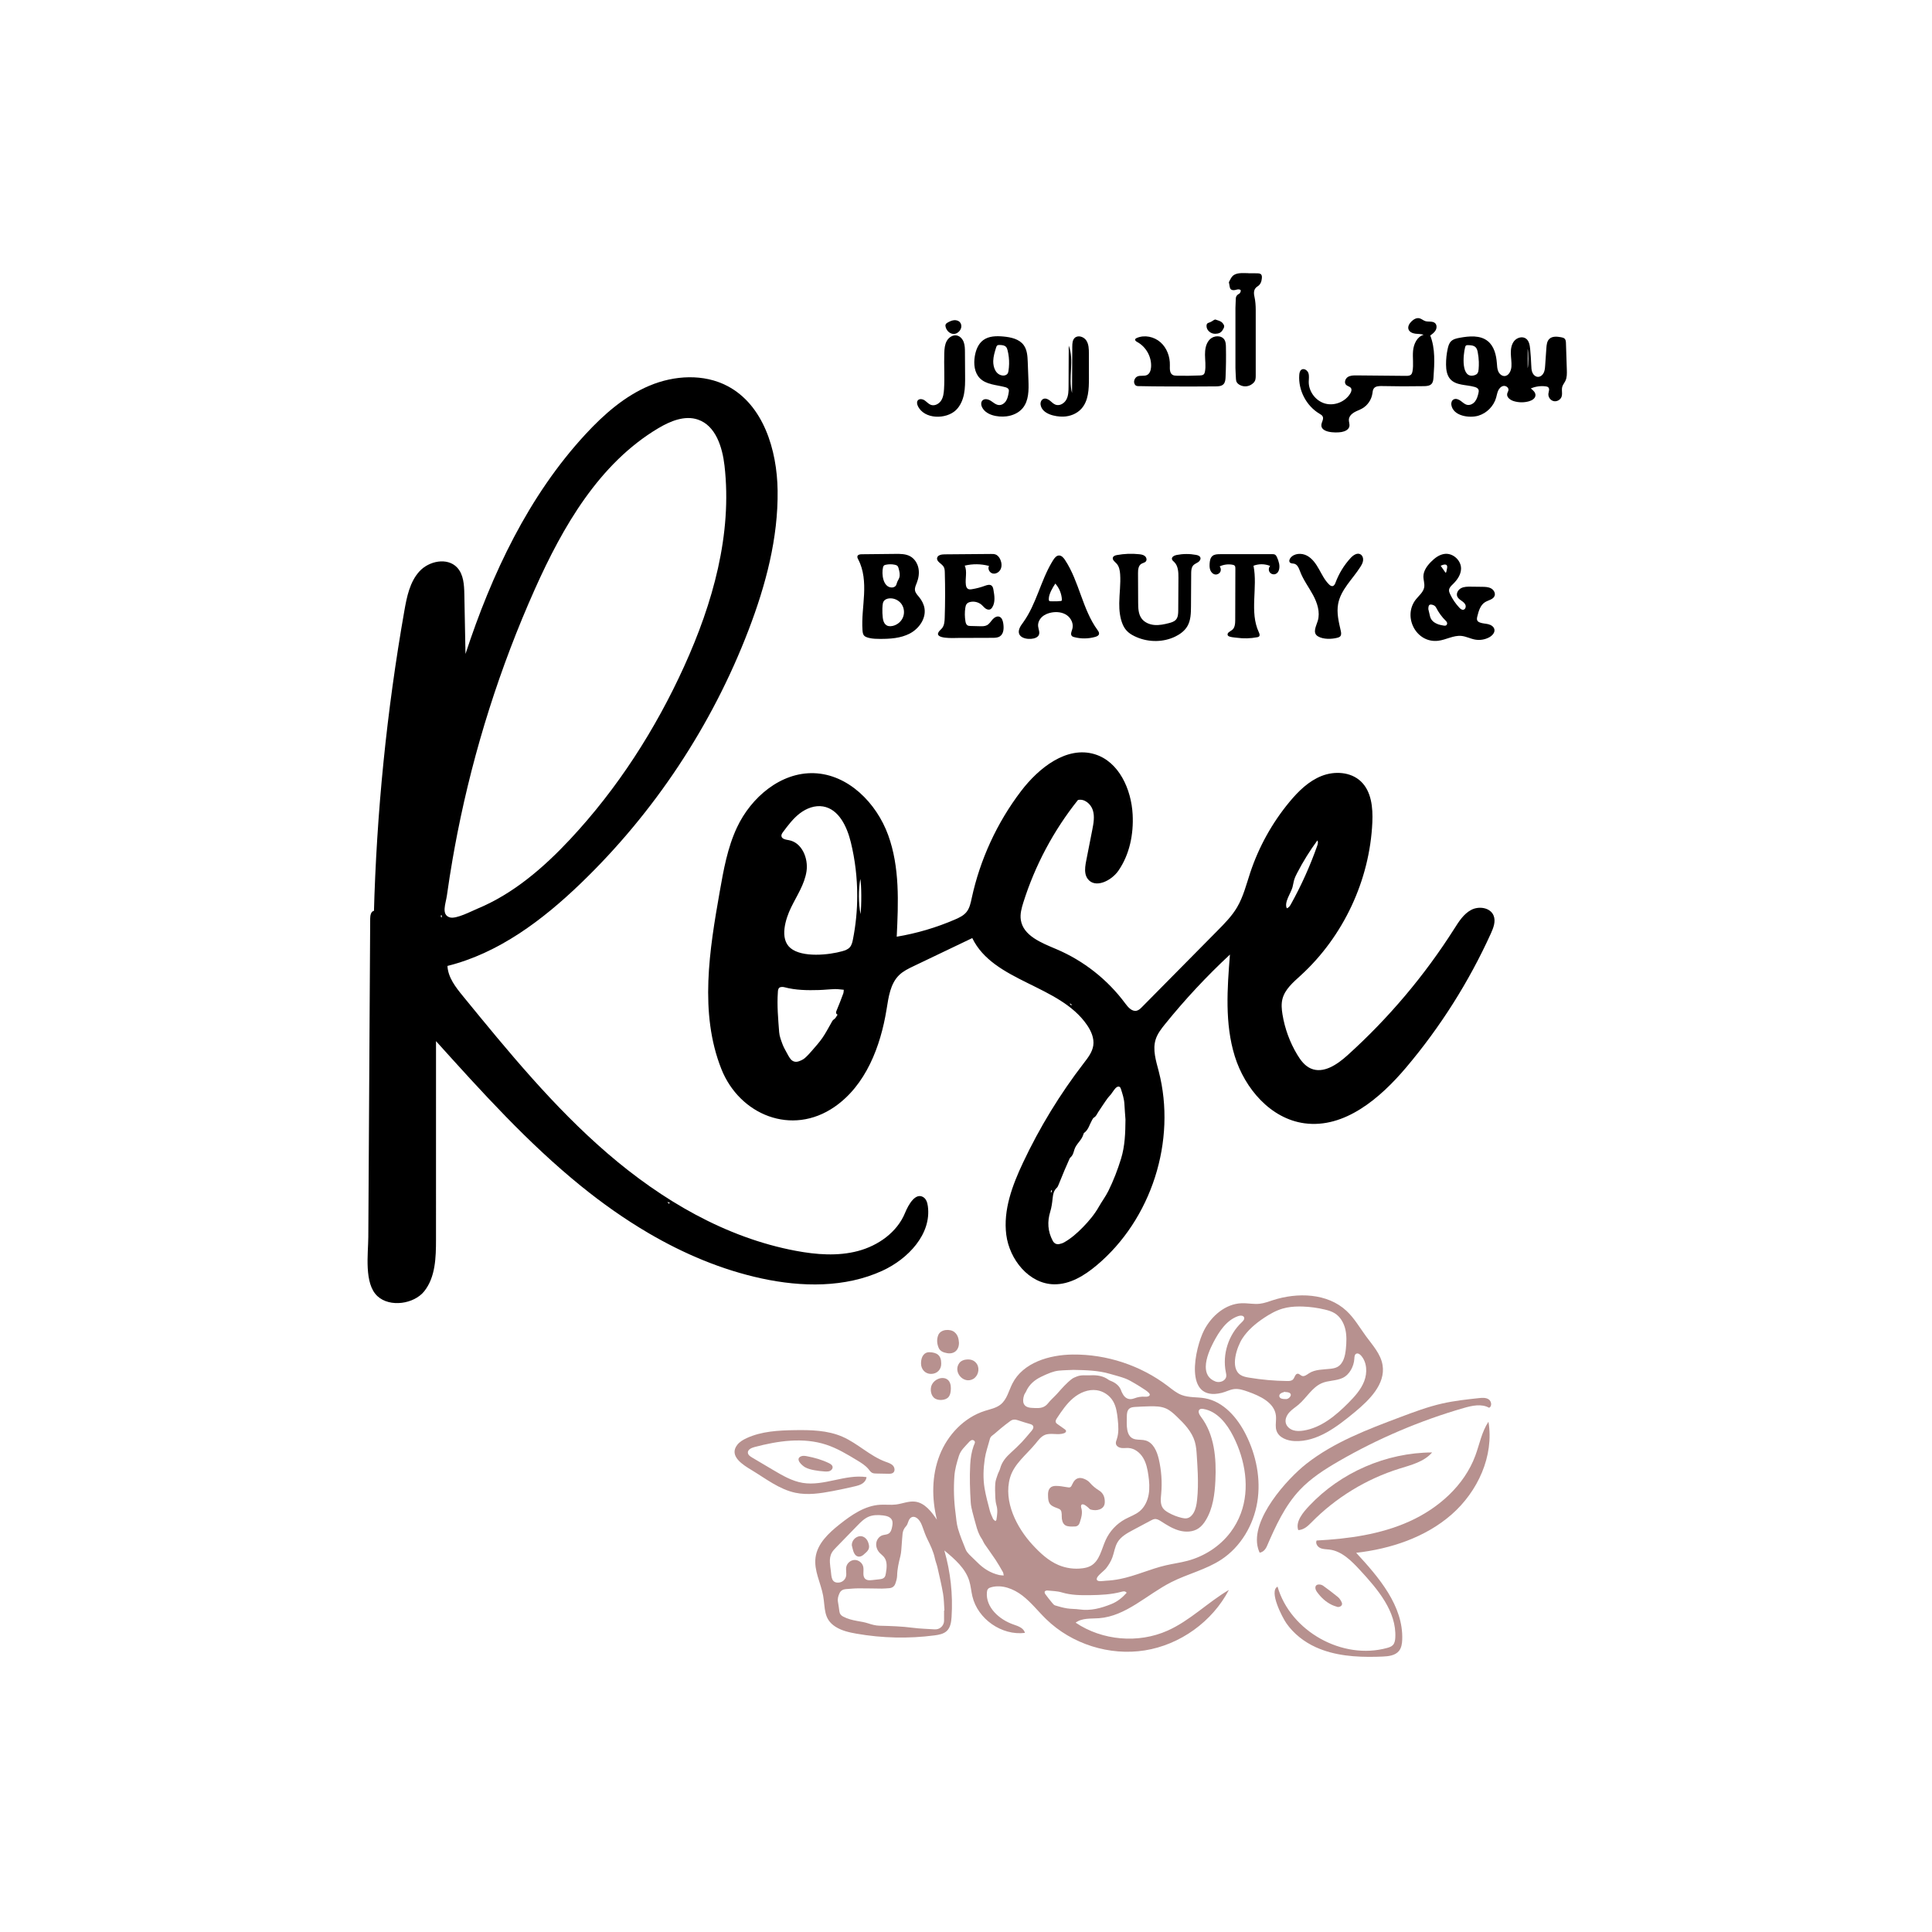 <svg xmlns="http://www.w3.org/2000/svg" xmlns:xlink="http://www.w3.org/1999/xlink" id="GeorgeSamuel.me" x="0px" y="0px" viewBox="0 0 512 512" style="enable-background:new 0 0 512 512;" xml:space="preserve"><g id="www.GeorgeSamuel.me_00000174591384269897046870000010699060163215157122_">	<rect style="fill:#FFFFFF;" width="512" height="512"></rect>	<circle style="fill:#FFFFFF;" cx="256" cy="256" r="256"></circle>	<g id="www.GeorgeSamuel.me">		<path d="M287.597,229.779c0.052-0.566,0.154-1.135,0.261-1.68c0.536-2.729,1.073-5.458,1.609-8.187   c0.338-1.722,0.673-3.531,0.144-5.204c-0.529-1.673-2.239-3.112-3.944-2.7c-6.435,8.057-11.367,17.311-14.468,27.146   c-0.474,1.503-0.91,3.079-0.671,4.637c0.647,4.221,5.501,6.083,9.433,7.75c7.219,3.06,13.593,8.087,18.251,14.394   c0.756,1.023,1.797,2.215,3.032,1.912c0.559-0.137,0.993-0.564,1.398-0.973c6.669-6.747,13.339-13.495,20.008-20.242   c1.891-1.914,3.803-3.852,5.174-6.167c1.676-2.829,2.464-6.078,3.5-9.199c2.268-6.831,5.821-13.233,10.418-18.771   c2.352-2.834,5.08-5.514,8.507-6.862c3.427-1.348,7.687-1.098,10.372,1.424c2.836,2.664,3.235,6.992,3.062,10.878   c-0.683,15.307-7.669,30.237-18.982,40.57c-1.988,1.816-4.218,3.677-4.853,6.293c-0.319,1.313-0.194,2.693,0.023,4.027   c0.612,3.762,1.947,7.406,3.91,10.673c0.896,1.491,1.999,2.969,3.593,3.666c3.339,1.46,6.999-1.044,9.705-3.485   c10.895-9.826,20.447-21.14,28.307-33.53c1.222-1.926,2.498-3.969,4.519-5.027c2.021-1.058,5.016-0.619,5.9,1.484   c0.644,1.531-0.024,3.269-0.71,4.781c-5.806,12.789-13.384,24.772-22.448,35.5c-6.911,8.18-16.334,16.227-26.946,14.798   c-8.956-1.206-15.81-9.174-18.482-17.807c-2.672-8.633-1.986-17.9-1.274-26.909c-6.162,5.73-11.915,11.9-17.202,18.446   c-0.993,1.229-1.988,2.507-2.471,4.012c-0.883,2.752,0.083,5.706,0.808,8.504c4.761,18.375-1.916,39.217-16.467,51.405   c-3.228,2.704-7.084,5.09-11.294,5.018c-6.626-0.114-11.802-6.557-12.646-13.13c-0.844-6.573,1.609-13.101,4.432-19.097   c4.401-9.347,9.818-18.216,16.123-26.4c1.091-1.416,2.249-2.902,2.504-4.672c0.275-1.912-0.567-3.817-1.655-5.412   c-7.291-10.681-24.769-11.406-30.415-23.041c-5.183,2.479-10.366,4.958-15.549,7.437c-1.353,0.647-2.732,1.312-3.812,2.354   c-2.365,2.282-2.823,5.833-3.347,9.078c-1.6,9.907-5.522,20.13-13.771,25.844c-11.356,7.868-25.19,2.11-30-9.981   c-5.923-14.887-3.144-31.713-0.456-46.988c1.025-5.824,2.074-11.726,4.587-17.079c3.742-7.971,11.587-14.651,20.388-14.365   c9.065,0.295,16.579,7.886,19.675,16.411c3.096,8.525,2.699,17.865,2.262,26.924c5.317-0.888,10.524-2.427,15.47-4.57   c1.114-0.483,2.256-1.027,3.02-1.971c0.836-1.031,1.106-2.394,1.387-3.692c2.215-10.242,6.703-19.985,13.048-28.324   c4.711-6.192,12.125-12.076,19.565-9.797c6.403,1.961,9.681,9.267,10.033,15.954c0.275,5.213-0.801,10.616-3.774,14.907   c-1.88,2.713-6.21,4.813-8.15,2.143C287.591,232.001,287.496,230.895,287.597,229.779z M227.174,237.369   c0.001-4.764-0.565-9.528-1.695-14.156c-1.007-4.124-3.162-8.775-7.346-9.492c-2.181-0.374-4.428,0.49-6.183,1.838   c-1.755,1.348-3.101,3.145-4.424,4.919c-0.237,0.318-0.487,0.678-0.443,1.073c0.089,0.808,1.166,0.961,1.966,1.101   c3.451,0.607,5.202,4.785,4.685,8.25c-0.517,3.465-2.577,6.467-4.106,9.62c-1.449,2.988-3.121,8.263-0.128,10.739   c3.113,2.575,10.241,1.816,13.752,0.81c0.712-0.204,1.446-0.467,1.942-1.017c0.511-0.566,0.692-1.348,0.841-2.095   C226.794,245.146,227.173,241.258,227.174,237.369z M298.262,296.693c-0.096-1.368-0.211-2.73-0.282-4.094   c-0.073-1.417-0.516-2.743-0.946-4.073c-0.182-0.561-0.579-0.725-1.073-0.421c-0.272,0.167-0.488,0.442-0.69,0.699   c-0.307,0.392-0.566,0.822-0.871,1.215c-0.263,0.338-0.587,0.63-0.841,0.974c-0.434,0.587-0.839,1.195-1.249,1.799   c-0.427,0.63-0.846,1.266-1.265,1.901c-0.342,0.519-0.536,1.134-1.142,1.473c-0.235,0.132-0.378,0.454-0.525,0.711   c-0.652,1.141-0.924,2.514-2.076,3.352c-0.117,0.085-0.164,0.287-0.213,0.444c-0.231,0.747-0.671,1.355-1.151,1.964   c-0.485,0.615-0.996,1.284-1.215,2.013c-0.233,0.778-0.394,1.518-1.042,2.08c-0.21,0.182-0.31,0.503-0.431,0.774   c-0.393,0.877-0.784,1.755-1.155,2.641c-0.536,1.283-1.047,2.577-1.583,3.861c-0.114,0.273-0.238,0.577-0.448,0.769   c-0.83,0.761-0.996,1.738-1.108,2.794c-0.125,1.186-0.281,2.392-0.63,3.526c-0.827,2.689-0.665,5.249,0.661,7.731   c0.362,0.678,0.977,1.013,1.724,0.867c0.45-0.088,0.911-0.237,1.308-0.462c1.867-1.06,3.465-2.475,4.953-3.999   c1.617-1.658,3.107-3.433,4.254-5.464c0.795-1.408,1.774-2.691,2.503-4.159c1.368-2.758,2.457-5.618,3.358-8.535   C298.127,303.71,298.233,300.194,298.262,296.693z M223.61,262.297c-0.857-0.07-1.609-0.198-2.356-0.177   c-1.396,0.039-2.788,0.206-4.183,0.247c-3.098,0.091-6.19,0.064-9.217-0.749c-0.221-0.059-0.463-0.077-0.692-0.064   c-0.564,0.032-0.844,0.278-0.966,0.832c-0.043,0.193-0.042,0.396-0.056,0.596c-0.248,3.535,0.085,7.055,0.348,10.571   c0.08,1.069,0.503,2.129,0.878,3.154c0.294,0.804,0.738,1.556,1.146,2.315c0.297,0.553,0.596,1.116,0.98,1.608   c0.573,0.734,1.382,0.924,2.239,0.614c0.555-0.201,1.126-0.467,1.566-0.848c0.698-0.604,1.319-1.304,1.923-2.005   c0.932-1.082,1.898-2.146,2.71-3.315c0.847-1.221,1.536-2.554,2.278-3.846c0.241-0.42,0.386-0.856,0.867-1.149   c0.371-0.226,0.568-0.737,0.886-1.183c-0.551-0.312-0.447-0.661-0.23-1.16c0.646-1.487,1.199-3.015,1.771-4.533   C223.578,262.996,223.558,262.752,223.61,262.297z M349.11,222.729c-2.004,2.728-3.795,5.613-5.35,8.62   c-0.303,0.587-0.599,1.182-0.788,1.815c-0.193,0.645-0.271,1.32-0.449,1.969c-0.422,1.546-2.286,4.015-1.499,5.583   c0.533-0.199,0.8-0.587,1.079-1.088c2.755-4.954,5.09-10.142,6.972-15.489C349.237,223.678,349.387,223.132,349.11,222.729z    M228.036,242.256c0.314-2.11,0.276-8.086-0.056-9.334C227.486,236.034,227.496,239.089,228.036,242.256z M283.552,265.891   c0.07,0.463,0.07,0.463,0.591,0.439C283.922,266.165,283.764,266.048,283.552,265.891z M278.775,315.448   c-0.06-0.014-0.12-0.027-0.18-0.041c-0.048,0.181-0.096,0.362-0.144,0.543c0.07,0.016,0.141,0.031,0.211,0.047   C278.7,315.813,278.737,315.63,278.775,315.448z"></path>		<path d="M171.854,326.782c-6.289-3.684-12.277-7.925-17.929-12.507c-14.067-11.402-26.254-24.914-38.378-38.364   c-0.001,17.519-0.002,35.039-0.003,52.558c0,4.789-0.135,9.984-3.119,13.731c-2.673,3.357-9.078,4.368-12.404,1.289   c-3.601-3.334-2.442-11.302-2.417-15.641c0.167-28.15,0.333-56.299,0.5-84.449c0.005-0.835,0.216-1.92,1.043-2.031   c0.827-0.111,0.368,1.693-0.07,0.982c0.704-26.989,3.409-53.925,8.086-80.515c0.653-3.711,1.444-7.624,3.98-10.411   c2.536-2.786,7.43-3.772,10.003-1.019c1.716,1.837,1.86,4.598,1.908,7.11c0.101,5.263,0.202,10.525,0.304,15.788   c6.959-21.205,16.7-41.917,31.866-58.29c4.841-5.226,10.33-10.053,16.898-12.81c6.568-2.757,14.377-3.213,20.679,0.107   c9.502,5.006,13.124,16.909,13.273,27.648c0.176,12.645-3.149,25.108-7.665,36.92c-9.671,25.295-24.978,48.418-44.486,67.202   c-10.101,9.726-21.739,18.511-35.346,21.9c0.154,3.05,2.177,5.64,4.109,8.005c11.971,14.648,24.023,29.38,38.363,41.72   c14.34,12.34,31.236,22.284,49.83,25.771c5.45,1.022,11.136,1.473,16.496,0.051c5.36-1.422,10.375-4.966,12.471-10.1   c0.934-2.286,2.814-5.494,4.88-4.142c0.756,0.494,1.039,1.459,1.162,2.353c1.015,7.414-5.247,13.994-12.047,17.118   c-9.886,4.542-21.372,4.345-32.006,2.046C191.249,336.514,181.217,332.267,171.854,326.782z M119.948,227.657   c-0.557,3.22-1.063,6.449-1.518,9.686c-0.301,2.144-1.578,5.097,0.805,5.783c1.662,0.478,5.706-1.66,7.259-2.303   c9.56-3.958,17.602-10.921,24.597-18.404c12.549-13.424,22.614-29.09,30.214-45.82c7.571-16.666,12.781-34.989,10.7-53.175   c-0.565-4.935-2.327-10.607-7.025-12.221c-3.515-1.208-7.352,0.387-10.545,2.291c-15.62,9.313-25.25,25.989-32.672,42.59   c-9.251,20.695-16.149,42.439-20.539,64.678C120.773,223.055,120.347,225.354,119.948,227.657z M176.873,318.536   c0.342,0.518,0.342,0.518,0.668,0.22C177.314,318.681,177.104,318.612,176.873,318.536z M117.026,242.497   c-0.043,0.003-0.086,0.006-0.13,0.008c-0.024,0.089-0.07,0.179-0.067,0.268c0.004,0.109,0.048,0.217,0.075,0.325   c0.067-0.012,0.133-0.023,0.2-0.035C117.078,242.875,117.052,242.686,117.026,242.497z"></path>		<path style="fill:#B7918F;" d="M250.325,410.941c-0.022-0.018-0.043-0.036-0.065-0.054c1.642,5.695,2.294,11.675,1.918,17.59   c-0.084,1.321-0.27,2.753-1.209,3.686c-0.856,0.851-2.135,1.08-3.332,1.235c-6.858,0.893-13.852,0.738-20.664-0.457   c-1.926-0.338-3.884-0.776-5.536-1.823c-3.295-2.087-2.699-4.987-3.304-8.277c-0.618-3.359-2.471-6.598-2.007-10.1   c0.488-3.682,3.48-6.47,6.388-8.78c3.164-2.513,6.702-4.954,10.735-5.188c1.401-0.082,2.815,0.11,4.208-0.064   c1.694-0.212,3.346-0.963,5.041-0.759c2.569,0.309,4.337,2.647,5.793,4.785c-1.391-5.617-1.393-11.682,0.714-17.072   s6.468-10.011,11.984-11.762c1.46-0.463,3.038-0.755,4.225-1.724c1.648-1.345,2.118-3.619,3.079-5.517   c2.811-5.552,9.759-7.626,15.982-7.695c9.023-0.099,18.053,2.896,25.227,8.37c1.149,0.876,2.276,1.828,3.625,2.346   c1.95,0.749,4.128,0.508,6.184,0.873c4.929,0.876,8.589,5.121,10.839,9.592c2.767,5.499,4.04,11.833,3.047,17.908   s-4.365,11.833-9.5,15.229c-4.074,2.694-8.978,3.808-13.331,6.022c-6.417,3.263-11.952,9.012-19.132,9.54   c-2.126,0.156-4.48-0.11-6.177,1.18c7.061,4.75,16.591,5.576,24.364,2.11c5.947-2.652,10.635-7.482,16.246-10.786   c-4.397,8.402-12.906,14.523-22.27,16.021c-9.364,1.497-19.358-1.665-26.156-8.276c-2.126-2.067-3.959-4.451-6.31-6.257   c-2.352-1.806-5.437-2.998-8.289-2.19c-0.302,0.086-0.613,0.203-0.814,0.444c-0.202,0.242-0.263,0.57-0.291,0.884   c-0.353,3.963,3.278,7.244,7.042,8.534c1.244,0.426,2.756,0.939,3.025,2.226c-6.143,0.752-12.493-3.672-13.915-9.696   c-0.318-1.349-0.416-2.748-0.821-4.073C255.845,415.619,253.026,413.181,250.325,410.941z M279.766,376.784   c0.008,0.058,0.024,0.116,0.049,0.173c0.091,0.208,0.285,0.349,0.47,0.48c0.613,0.433,1.226,0.867,1.84,1.3   c0.18,0.127,0.378,0.284,0.393,0.505c0.019,0.285-0.275,0.485-0.543,0.583c-1.616,0.591-3.514-0.212-5.099,0.458   c-1.02,0.431-1.701,1.384-2.401,2.241c-2.413,2.952-5.743,5.4-6.801,9.063c-1.826,6.326,1.809,13.313,5.958,17.804   c1.984,2.147,4.171,4.209,6.86,5.352c1.992,0.847,4.212,1.153,6.358,0.875c0.762-0.098,1.525-0.273,2.198-0.643   c2.361-1.298,2.849-4.389,3.962-6.842c1.06-2.337,2.9-4.313,5.157-5.535c1.292-0.7,2.729-1.171,3.859-2.111   c1.316-1.096,2.085-2.746,2.383-4.432c0.298-1.686,0.163-3.419-0.079-5.114c-0.228-1.6-0.564-3.224-1.399-4.608   c-0.835-1.384-2.255-2.504-3.869-2.599c-0.643-0.038-1.292,0.085-1.929-0.009s-1.303-0.494-1.408-1.129   c-0.066-0.402,0.103-0.799,0.234-1.184c0.577-1.699,0.438-3.549,0.249-5.333c-0.176-1.662-0.408-3.376-1.273-4.807   c-0.918-1.518-2.537-2.593-4.292-2.848c-2.244-0.327-4.521,0.65-6.254,2.113c-1.733,1.463-3.013,3.378-4.271,5.266   C279.923,376.096,279.72,376.45,279.766,376.784z M290.669,418.624c0.2,0.645,1.65,0.327,2.369,0.292   c1.268-0.062,2.531-0.217,3.776-0.466c4.141-0.827,8.02-2.662,12.133-3.62c1.91-0.445,3.864-0.698,5.759-1.203   c4.479-1.193,8.586-3.843,11.379-7.541c1.154-1.527,2.084-3.224,2.751-5.018c2.454-6.602,1.176-14.15-2.004-20.435   c-1.681-3.323-4.267-6.646-7.942-7.253c-0.323-0.053-0.685-0.076-0.949,0.12c-0.596,0.442-0.131,1.37,0.32,1.96   c3.585,4.693,4.118,11.02,3.83,16.919c-0.177,3.632-0.655,7.382-2.546,10.488c-0.504,0.828-1.117,1.612-1.919,2.155   c-1.48,1.002-3.441,1.062-5.161,0.575s-3.255-1.46-4.76-2.424c-0.508-0.325-1.064-0.664-1.665-0.614   c-0.376,0.031-0.72,0.212-1.052,0.389c-1.585,0.845-3.171,1.691-4.756,2.536c-1.554,0.828-3.184,1.728-4.082,3.243   c-0.721,1.216-0.876,2.678-1.362,4.006c-0.384,1.05-0.976,2.002-1.658,2.883c-0.505,0.651-2.289,1.916-2.457,2.65   C290.637,418.409,290.639,418.528,290.669,418.624z M250.185,426.814c0.031-0.002,0.061-0.005,0.092-0.007   c-0.11-1.491-0.103-3.001-0.356-4.467c-0.406-2.356-0.97-4.686-1.498-7.02c-0.176-0.778-0.5-1.523-0.662-2.302   c-0.385-1.849-1.201-3.515-2.026-5.19c-0.483-0.979-0.841-2.022-1.212-3.052c-0.284-0.789-0.58-1.557-1.184-2.169   c-1.044-1.058-2.186-0.766-2.634,0.65c-0.136,0.432-0.307,0.905-0.606,1.223c-0.533,0.568-0.818,1.22-0.906,1.955   c-0.114,0.956-0.141,1.923-0.23,2.882c-0.094,1.023-0.103,2.072-0.351,3.059c-0.432,1.714-0.832,3.414-0.866,5.198   c-0.013,0.711-0.239,1.439-0.479,2.121c-0.264,0.751-0.863,1.157-1.683,1.197c-0.631,0.031-1.262,0.11-1.893,0.106   c-2.062-0.011-4.124-0.079-6.186-0.067c-1.129,0.007-2.258,0.119-3.385,0.204c-0.714,0.054-1.313,0.399-1.614,1.031   c-0.34,0.714-0.587,1.482-0.444,2.314c0.147,0.851,0.277,1.706,0.384,2.564c0.082,0.658,0.421,1.063,1.006,1.371   c1.168,0.613,2.414,0.928,3.698,1.156c0.981,0.174,1.977,0.328,2.919,0.638c0.99,0.326,1.968,0.596,3.013,0.623   c2.961,0.076,5.918,0.163,8.865,0.551c1.874,0.247,3.775,0.285,5.664,0.413c0.165,0.011,0.334,0.005,0.499-0.009   c1.152-0.095,2.082-1.119,2.077-2.276C250.181,428.61,250.185,427.712,250.185,426.814z M317.424,390.589   c-0.056-1.588-0.157-3.176-0.259-4.76c-0.082-1.272-0.165-2.557-0.527-3.78c-0.788-2.665-2.802-4.769-4.816-6.683   c-0.855-0.813-1.745-1.627-2.826-2.102c-1.348-0.593-2.871-0.607-4.344-0.575c-1.264,0.028-2.527,0.082-3.788,0.163   c-0.555,0.036-1.149,0.092-1.578,0.446c-0.586,0.483-0.662,1.338-0.666,2.097c-0.01,2.068-0.394,5.563,2.294,6.048   c0.895,0.161,1.832,0.051,2.705,0.307c2.017,0.592,2.987,2.858,3.465,4.905c0.708,3.027,0.925,6.169,0.64,9.264   c-0.117,1.269-0.288,2.664,0.433,3.715c0.359,0.525,0.902,0.894,1.454,1.21c1.116,0.639,2.325,1.116,3.577,1.41   c0.456,0.107,0.931,0.19,1.39,0.098c0.741-0.149,1.326-0.734,1.711-1.385c0.607-1.029,0.814-2.242,0.945-3.43   C317.489,395.229,317.505,392.909,317.424,390.589z M219.93,414.042c0.032,0.781,0.168,1.572,0.257,2.328   c0.17,1.444,0.111,3.247,2.188,3.02c0.846-0.093,1.603-0.747,1.817-1.571c0.218-0.839-0.091-1.74,0.086-2.588   c0.215-1.03,1.217-1.837,2.269-1.827c1.052,0.01,2.039,0.836,2.235,1.869c0.205,1.085-0.299,2.447,0.54,3.163   c0.49,0.419,1.212,0.371,1.853,0.3c0.609-0.067,1.217-0.135,1.826-0.202c0.491-0.054,1.028-0.131,1.361-0.496   c0.263-0.289,0.339-0.698,0.404-1.083c0.247-1.46,0.448-3.116-0.465-4.282c-0.341-0.435-0.807-0.754-1.186-1.157   c-0.641-0.683-1.013-1.638-0.897-2.567c0.116-0.929,0.761-1.798,1.652-2.085c0.538-0.173,1.148-0.144,1.627-0.444   c0.603-0.378,0.806-1.149,0.936-1.849c0.109-0.589,0.195-1.226-0.066-1.765c-0.4-0.825-1.43-1.093-2.34-1.202   c-1.282-0.153-2.623-0.163-3.815,0.335c-1.177,0.491-2.1,1.429-2.989,2.343c-1.885,1.938-3.771,3.877-5.656,5.815   c-0.413,0.425-0.831,0.856-1.123,1.372C219.991,412.272,219.893,413.151,219.93,414.042z M265.996,417.519   c-0.089-0.401-0.087-0.68-0.208-0.889c-0.628-1.096-1.249-2.2-1.946-3.253c-0.933-1.411-1.947-2.77-2.897-4.17   c-0.316-0.466-0.501-1.021-0.817-1.486c-0.764-1.124-1.168-2.384-1.512-3.676c-0.3-1.126-0.64-2.242-0.914-3.375   c-0.195-0.804-0.393-1.621-0.445-2.442c-0.213-3.358-0.325-6.715-0.144-10.085c0.092-1.719,0.339-3.368,0.916-4.982   c0.166-0.466,0.633-1.065,0.025-1.439c-0.533-0.328-1.028,0.172-1.366,0.556c-0.969,1.103-2.091,2.024-2.577,3.578   c-0.551,1.76-1.058,3.503-1.189,5.334c-0.233,3.265-0.129,6.526,0.301,9.773c0.183,1.385,0.263,2.806,0.65,4.135   c0.548,1.88,1.313,3.699,2.041,5.521c0.191,0.479,0.543,0.919,0.903,1.3c0.658,0.698,1.398,1.32,2.067,2.009   c1.662,1.711,3.596,2.947,5.942,3.48C265.161,417.482,265.515,417.475,265.996,417.519z M263.789,403.108   c0.182-0.208,0.255-0.253,0.263-0.308c0.198-1.281,0.411-2.553,0.03-3.852c-0.194-0.662-0.282-1.371-0.311-2.063   c-0.054-1.263-0.106-2.535-0.009-3.792c0.059-0.773,0.368-1.533,0.615-2.282c0.187-0.565,0.523-1.084,0.674-1.655   c0.463-1.748,1.563-3.031,2.867-4.203c0.985-0.886,1.944-1.806,2.861-2.762c0.78-0.814,1.485-1.7,2.22-2.556   c0.216-0.252,0.45-0.496,0.626-0.774c0.438-0.694,0.228-1.22-0.537-1.45c-1.113-0.335-2.235-0.642-3.329-1.033   c-0.722-0.258-1.389-0.246-1.995,0.189c-0.862,0.619-1.693,1.283-2.517,1.952c-0.773,0.628-1.491,1.329-2.292,1.917   c-0.359,0.263-0.538,0.548-0.642,0.947c-0.452,1.736-1.079,3.446-1.337,5.209c-0.381,2.598-0.488,5.247-0.05,7.852   c0.33,1.964,0.863,3.896,1.366,5.827c0.199,0.764,0.537,1.497,0.867,2.22C263.268,402.727,263.55,402.882,263.789,403.108z    M284.456,363.032c-1.221,0.059-2.556,0.077-3.879,0.205c-0.715,0.069-1.432,0.269-2.111,0.514   c-0.873,0.315-1.721,0.71-2.558,1.116c-1.783,0.863-3.216,2.093-4.019,3.961c-0.13,0.304-0.378,0.562-0.48,0.872   c-0.592,1.801-0.268,3.217,1.835,3.387c0.596,0.048,1.197,0.074,1.795,0.063c1.072-0.02,1.968-0.339,2.687-1.248   c0.757-0.957,1.716-1.751,2.529-2.668c1.193-1.344,2.37-2.703,3.803-3.799c0.383-0.293,0.867-0.466,1.322-0.652   c1.182-0.482,2.43-0.251,3.652-0.314c1.741-0.09,3.386,0.165,4.827,1.24c0.131,0.097,0.295,0.153,0.45,0.214   c1.353,0.541,2.439,1.351,2.895,2.817c0.058,0.188,0.178,0.357,0.265,0.536c0.645,1.326,1.767,1.827,3.126,1.305   c0.924-0.355,1.853-0.51,2.833-0.438c0.23,0.017,0.471,0.016,0.693-0.038c0.629-0.151,0.763-0.533,0.322-0.992   c-0.296-0.308-0.652-0.569-1.012-0.804c-0.862-0.565-1.727-1.13-2.62-1.645c-0.859-0.495-1.719-1.021-2.642-1.364   c-1.306-0.485-2.669-0.815-4.008-1.209C291.026,363.168,287.797,363.101,284.456,363.032z M298.582,422.097   c-0.416-0.512-0.909-0.383-1.336-0.268c-2.729,0.736-5.515,0.87-8.321,0.906c-2.538,0.033-5.045,0.023-7.523-0.724   c-1.226-0.369-2.562-0.382-3.853-0.513c-0.226-0.023-0.577,0.105-0.68,0.277c-0.091,0.151,0.021,0.51,0.156,0.694   c0.568,0.776,1.165,1.532,1.779,2.272c0.229,0.276,0.495,0.614,0.809,0.711c1.043,0.322,2.105,0.618,3.182,0.789   c1.081,0.172,2.197,0.12,3.282,0.276c2.982,0.426,5.768-0.343,8.467-1.433C296.083,424.464,297.407,423.423,298.582,422.097z"></path>		<path style="fill:#B7918F;" d="M338.161,376.108c0.01-0.327,0.007-0.653-0.03-0.975c-0.394-3.406-4.16-5.18-7.394-6.321   c-1.179-0.416-2.408-0.838-3.651-0.697c-1.145,0.13-2.181,0.728-3.3,1.003c-10.308,2.53-7.093-11.973-4.677-16.62   c1.971-3.79,5.663-6.977,9.932-7.126c1.616-0.056,3.236,0.317,4.842,0.13c1.166-0.135,2.276-0.56,3.392-0.923   c6.568-2.136,14.488-1.901,19.547,2.8c2.095,1.947,3.526,4.485,5.222,6.788c1.751,2.378,3.88,4.69,4.352,7.605   c0.815,5.038-3.525,9.285-7.461,12.533c-4.626,3.818-9.849,7.848-15.841,7.598c-1.953-0.082-4.153-0.876-4.798-2.721   C337.956,378.206,338.128,377.151,338.161,376.108z M344.285,346.234c-1.479,0.004-2.959,0.148-4.376,0.561   c-1.761,0.513-3.38,1.427-4.907,2.445c-2.214,1.477-4.303,3.225-5.757,5.454c-1.411,2.165-3.38,7.787-0.517,9.664   c0.671,0.44,1.483,0.595,2.274,0.727c3.347,0.559,6.736,0.86,10.129,0.899c0.536,0.006,1.134-0.018,1.51-0.399   c0.491-0.496,0.576-1.533,1.274-1.537c0.417-0.002,0.704,0.421,1.093,0.572c0.648,0.251,1.297-0.293,1.877-0.675   c1.66-1.09,3.796-0.973,5.767-1.21c0.599-0.072,1.204-0.184,1.738-0.465c1.64-0.863,2.101-2.968,2.282-4.813   c0.17-1.729,0.251-3.494-0.145-5.186s-1.323-3.32-2.798-4.239c-0.798-0.497-1.714-0.766-2.628-0.986   c-1.912-0.46-3.869-0.727-5.834-0.798C344.942,346.239,344.614,346.233,344.285,346.234z M340.693,376.374   c-0.02,0.249-0.002,0.5,0.06,0.748c0.227,0.906,1.024,1.592,1.91,1.888c0.886,0.296,1.85,0.254,2.772,0.109   c4.688-0.741,8.567-3.977,11.909-7.346c1.685-1.699,3.34-3.525,4.192-5.762s0.745-4.986-0.846-6.773   c-0.33-0.371-0.851-0.712-1.291-0.482c-0.429,0.225-0.457,0.812-0.483,1.295c-0.107,2.006-1.243,4.239-3.113,5.117   c-1.745,0.819-3.794,0.624-5.551,1.402c-2.564,1.135-3.993,3.859-6.128,5.677c-0.799,0.68-1.705,1.239-2.415,2.012   C341.171,374.842,340.754,375.599,340.693,376.374z M319.544,362.167c-0.017,1.702,0.626,3.205,2.564,3.944   c1.131,0.431,2.693-0.145,2.859-1.344c0.053-0.385-0.039-0.774-0.116-1.155c-0.948-4.726,0.705-9.891,4.22-13.189   c0.375-0.352,0.809-0.825,0.626-1.306c-0.209-0.55-0.996-0.53-1.553-0.34c-3.09,1.056-5.05,4.048-6.563,6.941   C320.72,357.364,319.566,359.937,319.544,362.167z M340.598,368.911c-0.012-0.033-0.023-0.067-0.035-0.1   c-0.391,0.15-0.831,0.232-1.164,0.466c-0.588,0.414-0.453,1.172,0.233,1.367c0.405,0.115,0.851,0.15,1.273,0.122   c0.593-0.038,1.22-0.709,1.168-1.159c-0.047-0.405-0.437-0.637-1.178-0.695C340.797,368.905,340.697,368.911,340.598,368.911z"></path>		<path d="M413.956,104.295c-0.002,0.285-0.028,0.566-0.121,0.835c-0.287,0.833-1.251,1.367-2.109,1.17   c-0.858-0.198-1.491-1.101-1.384-1.975c0.07-0.574,0.384-1.248-0.019-1.662c-0.182-0.187-0.458-0.242-0.718-0.275   c-1.327-0.167-2.698,0.028-3.927,0.557c0.613,0.47,1.29,1.073,1.235,1.843c-0.058,0.82-0.918,1.33-1.708,1.555   c-1.32,0.376-2.75,0.361-4.062-0.043c-0.917-0.282-1.92-1.03-1.719-1.968c0.074-0.345,0.309-0.648,0.336-1   c0.05-0.65-0.693-1.158-1.336-1.047c-0.643,0.111-1.132,0.659-1.399,1.254c-0.267,0.595-0.362,1.251-0.543,1.877   c-0.642,2.219-2.457,4.062-4.666,4.738c-2.34,0.716-6.708,0.145-7.192-2.839c-0.088-0.543,0.093-1.167,0.567-1.446   c0.59-0.348,1.352-0.044,1.904,0.362c0.552,0.406,1.064,0.929,1.736,1.063c0.779,0.155,1.584-0.281,2.073-0.906   c0.489-0.626,0.719-1.412,0.897-2.186c0.073-0.317,0.138-0.66,0.01-0.959c-0.169-0.395-0.614-0.585-1.027-0.703   c-2.215-0.628-4.921-0.349-6.449-2.072c-0.902-1.017-1.103-2.472-1.115-3.832c-0.013-1.431,0.138-2.864,0.449-4.262   c0.154-0.692,0.365-1.408,0.863-1.913c0.594-0.603,1.478-0.794,2.31-0.946c2.532-0.462,5.414-0.734,7.424,0.874   c1.707,1.365,2.264,3.709,2.425,5.888c0.053,0.723,0.079,1.466,0.365,2.132c0.286,0.666,0.906,1.248,1.63,1.244   c1.156-0.005,1.793-1.376,1.863-2.53c0.07-1.161-0.137-2.32-0.161-3.483c-0.024-1.163,0.165-2.396,0.907-3.292   c0.742-0.896,2.166-1.296,3.108-0.613c0.814,0.589,1.002,1.704,1.102,2.704c0.144,1.442,0.243,2.888,0.294,4.336   c0.023,0.655,0.041,1.328,0.292,1.933c0.252,0.605,0.798,1.136,1.452,1.164c0.665,0.028,1.261-0.47,1.553-1.068   c0.293-0.597,0.343-1.28,0.389-1.944c0.107-1.539,0.213-3.078,0.32-4.617c0.06-0.869,0.158-1.823,0.785-2.427   c0.782-0.753,2.029-0.642,3.097-0.448c0.359,0.065,0.743,0.149,0.991,0.417c0.277,0.3,0.305,0.747,0.318,1.155   c0.077,2.347,0.153,4.694,0.23,7.041c0.033,1.001,0.056,2.046-0.376,2.949c-0.259,0.541-0.675,1.011-0.838,1.588   C413.855,103.09,413.959,103.702,413.956,104.295z M391.904,95.895c-0.027-0.853-0.123-1.703-0.285-2.54   c-0.09-0.466-0.213-0.95-0.537-1.296c-0.502-0.535-1.321-0.582-2.054-0.594c-0.179-0.003-0.374-0.001-0.517,0.106   c-0.143,0.106-0.2,0.29-0.245,0.462c-0.508,1.943-1.18,8.499,2.493,7.407c0.291-0.087,0.573-0.237,0.76-0.477   c0.235-0.302,0.292-0.702,0.326-1.083C391.906,97.221,391.925,96.558,391.904,95.895z M404.849,92.448c0,1.71,0,3.421,0,5.131   C405.082,96.908,405.092,93.266,404.849,92.448z"></path>		<path style="fill:#B7918F;" d="M364.774,439.061c-5.493,0.137-11.085-0.277-16.07-2.531c-3.083-1.394-5.903-3.596-7.834-6.391   c-0.998-1.444-4.68-8.433-2.305-9.66c3.409,11.826,17.198,19.531,29.057,16.237c0.54-0.15,1.099-0.334,1.488-0.736   c0.498-0.515,0.62-1.282,0.657-1.998c0.361-6.916-4.655-12.81-9.359-17.892c-2.256-2.437-4.796-5.026-8.092-5.436   c-0.819-0.102-1.678-0.067-2.429-0.409c-0.751-0.342-1.339-1.255-0.968-1.992c8.419-0.443,16.943-1.608,24.626-5.08   s14.501-9.503,17.432-17.408c1.121-3.023,1.687-6.311,3.482-8.99c1.514,9.092-2.847,18.529-9.786,24.596   c-6.939,6.067-16.113,9.092-25.27,10.14c6.057,6.544,12.506,14.083,12.202,22.995c-0.036,1.068-0.199,2.196-0.875,3.023   c-0.997,1.219-2.759,1.411-4.333,1.478C365.857,439.028,365.316,439.047,364.774,439.061z"></path>		<path d="M391.386,155.494c0.466,0.006,0.932,0.012,1.397,0.018c0.801,0.01,1.638,0.029,2.345,0.406   c0.707,0.377,1.229,1.232,0.955,1.986c-0.352,0.966-1.621,1.126-2.501,1.658c-1.268,0.767-1.724,2.354-2.077,3.793   c-0.091,0.371-0.177,0.785,0.01,1.118c0.134,0.239,0.387,0.388,0.641,0.489c0.704,0.279,1.485,0.274,2.221,0.451   c0.736,0.176,1.501,0.632,1.652,1.374c0.176,0.863-0.556,1.65-1.325,2.079c-1.138,0.635-2.497,0.862-3.78,0.632   c-1.245-0.223-2.4-0.857-3.66-0.976c-2.088-0.197-4.04,1.038-6.123,1.287c-5.864,0.703-9.498-6.427-5.92-10.954   c0.817-1.034,1.978-1.919,2.206-3.217c0.169-0.959-0.224-1.93-0.21-2.904c0.021-1.462,0.946-2.753,1.967-3.799   c1.026-1.053,2.279-2.01,3.742-2.157c2.19-0.22,4.335,1.781,4.267,3.981c-0.048,1.569-1.036,2.957-2.162,4.051   c-0.453,0.44-0.969,0.915-1.02,1.545c-0.032,0.389,0.124,0.767,0.292,1.12c0.621,1.306,1.445,2.514,2.435,3.568   c0.28,0.298,0.636,0.607,1.041,0.551c0.531-0.074,0.774-0.771,0.584-1.273c-0.19-0.502-0.653-0.839-1.093-1.146   s-0.904-0.642-1.097-1.143c-0.317-0.82,0.261-1.767,1.043-2.17s1.702-0.4,2.581-0.389   C390.329,155.48,390.857,155.487,391.386,155.494z M378.524,161.426c0.103,0.438,0.266,1.183,0.453,1.922   c0.305,1.198,1.223,1.769,2.291,2.148c0.405,0.144,0.842,0.196,1.267,0.279c0.336,0.065,0.694,0.104,0.888-0.253   c0.207-0.382,0.022-0.714-0.255-0.983c-1.062-1.027-1.908-2.211-2.583-3.52c-0.213-0.414-0.559-0.637-1.004-0.747   C378.821,160.084,378.527,160.309,378.524,161.426z M383.086,151.783c0.098-0.086,0.179-0.122,0.191-0.173   c0.083-0.354,0.166-0.71,0.223-1.069c0.114-0.72-0.155-1.019-0.849-0.914c-0.275,0.042-0.535,0.184-0.858,0.301   C382.256,150.591,382.655,151.164,383.086,151.783z"></path>		<path d="M231.802,169.275c-0.518-0.034-1.032-0.099-1.533-0.227c-1.308-0.334-1.608-0.701-1.7-2.05   c-0.216-3.156,0.266-6.313,0.418-9.473c0.152-3.16-0.059-6.452-1.538-9.248c-0.152-0.287-0.321-0.617-0.204-0.92   c0.155-0.402,0.684-0.47,1.115-0.475c2.983-0.031,5.966-0.062,8.948-0.093c1.327-0.014,2.721-0.012,3.885,0.625   c1.159,0.634,1.938,1.851,2.202,3.146s0.05,2.655-0.431,3.886c-0.253,0.648-0.586,1.315-0.479,2.002   c0.11,0.715,0.666,1.263,1.123,1.824c0.708,0.869,1.239,1.902,1.403,3.01c0.401,2.699-1.486,5.337-3.901,6.606   c-2.415,1.269-5.246,1.44-7.974,1.425C232.693,169.31,232.246,169.304,231.802,169.275z M233.843,161.261   c-0.028,0.825,0.007,1.652,0.104,2.472c0.184,1.546,0.929,2.503,2.59,2.152c1.221-0.258,2.296-1.142,2.765-2.298   c0.469-1.156,0.308-2.551-0.427-3.558c-0.736-1.007-2.028-1.586-3.267-1.443c-0.537,0.062-1.091,0.275-1.396,0.721   c-0.235,0.343-0.291,0.775-0.325,1.189C233.866,160.751,233.851,161.006,233.843,161.261z M237.496,155.051   c0.108-0.215,0.15-0.459,0.23-0.687c0.153-0.442,0.444-0.826,0.592-1.269c0.264-0.791,0.045-1.652-0.175-2.456   c-0.061-0.221-0.126-0.451-0.277-0.623c-0.19-0.216-0.484-0.304-0.766-0.362c-0.775-0.159-1.583-0.154-2.357,0.012   c-0.187,0.04-0.381,0.095-0.515,0.231c-0.128,0.13-0.183,0.313-0.224,0.491c-0.398,1.703-0.028,5.227,2.3,5.304   c0.447,0.015,0.918-0.179,1.15-0.561C237.468,155.104,237.482,155.078,237.496,155.051z"></path>		<path d="M377.28,88.728c-0.704-0.266-1.483-0.202-2.228-0.302c-0.745-0.1-1.555-0.454-1.79-1.169   c-0.242-0.737,0.231-1.517,0.782-2.063c0.557-0.552,1.32-1.022,2.087-0.856c0.566,0.123,1.011,0.567,1.56,0.75   c0.861,0.287,1.952-0.068,2.618,0.549c0.495,0.458,0.484,1.28,0.159,1.871c-0.325,0.591-0.89,1.006-1.437,1.401   c1.365,3.491,1.123,7.374,0.86,11.113c-0.043,0.611-0.107,1.274-0.525,1.722c-0.491,0.527-1.294,0.579-2.014,0.592   c-3.722,0.068-7.446,0.059-11.168-0.027c-0.766-0.018-1.657,0.019-2.111,0.636c-0.288,0.392-0.309,0.912-0.384,1.393   c-0.252,1.625-1.279,3.112-2.71,3.922c-0.699,0.396-1.481,0.636-2.168,1.053c-0.688,0.417-1.302,1.082-1.348,1.885   c-0.034,0.603,0.256,1.206,0.136,1.798c-0.181,0.887-1.177,1.338-2.068,1.495c-1.6,0.282-6.22,0.23-5.222-2.488   c0.196-0.535,0.466-1.133,0.211-1.642c-0.166-0.33-0.511-0.522-0.829-0.71c-3.505-2.082-5.67-6.232-5.373-10.298   c0.038-0.524,0.154-1.112,0.596-1.396c0.658-0.424,1.568,0.171,1.823,0.911c0.255,0.74,0.097,1.549,0.092,2.332   c-0.019,2.582,1.853,5.061,4.342,5.749c2.488,0.688,5.369-0.477,6.679-2.702c0.247-0.42,0.439-0.963,0.183-1.378   c-0.274-0.445-0.91-0.5-1.288-0.861c-0.585-0.558-0.269-1.623,0.403-2.072c0.672-0.448,1.535-0.456,2.343-0.449   c4.368,0.041,8.735,0.081,13.103,0.122c0.483,0.005,1.024-0.013,1.364-0.357c0.227-0.23,0.315-0.561,0.372-0.88   c0.32-1.776-0.019-3.607,0.145-5.404C374.638,91.172,375.541,89.212,377.28,88.728z"></path>		<path style="fill:#B7918F;" d="M333.394,410.334c-2.152-7.602,7.804-18.503,12.84-22.443c7.289-5.703,16.1-9.044,24.761-12.303   c3.692-1.389,7.398-2.783,11.246-3.651c3.173-0.716,6.416-1.069,9.65-1.42c0.898-0.098,1.882-0.175,2.631,0.33   s0.93,1.845,0.113,2.231c-2.012-1.138-4.521-0.579-6.742,0.062c-11.553,3.333-22.698,8.078-33.108,14.095   c-3.713,2.146-7.375,4.487-10.317,7.606c-3.967,4.205-6.413,9.585-8.712,14.889c-0.001,0.001-0.001,0.002-0.002,0.004   c-0.398,0.914-1.026,1.598-1.933,1.739C333.646,411.102,333.504,410.722,333.394,410.334z"></path>		<path style="fill:#B7918F;" d="M229.597,391.708c-0.127,0.612-0.578,1.142-1.114,1.48c-0.613,0.386-1.331,0.563-2.036,0.728   c-1.935,0.455-3.879,0.868-5.831,1.241c-3.233,0.616-6.575,1.117-9.797,0.447c-4.29-0.893-7.859-3.736-11.609-6.002   c-2.202-1.331-6.184-3.698-3.824-6.708c0.635-0.81,1.553-1.346,2.487-1.777c3.933-1.814,8.391-2.048,12.722-2.115   c4.285-0.067,8.706,0.027,12.637,1.734c4.067,1.765,7.315,5.137,11.48,6.654c0.677,0.246,1.402,0.46,1.903,0.977   c0.501,0.517,0.647,1.463,0.087,1.917c-0.346,0.28-0.832,0.285-1.277,0.277c-1.064-0.02-2.128-0.04-3.192-0.061   c-0.372-0.007-0.758-0.017-1.092-0.182c-0.42-0.208-0.687-0.623-0.983-0.986c-0.799-0.98-1.902-1.655-2.984-2.311   c-2.627-1.592-5.282-3.198-8.2-4.16c-6.124-2.018-12.826-1.022-19.059,0.631c-0.803,0.213-1.784,0.677-1.719,1.505   c0.045,0.576,0.599,0.957,1.097,1.252c1.873,1.109,3.747,2.217,5.62,3.326c2.467,1.46,5.008,2.947,7.837,3.408   c5.61,0.913,11.255-2.36,16.879-1.538C229.627,391.532,229.615,391.621,229.597,391.708z"></path>		<path d="M261.999,149.954c-2.063-0.538-4.259-0.558-6.331-0.057c0.697,1.559,0.081,3.379,0.295,5.073   c0.052,0.413,0.184,0.861,0.538,1.08c0.314,0.194,0.713,0.152,1.077,0.094c1.16-0.187,2.302-0.486,3.406-0.891   c0.593-0.217,1.314-0.448,1.804-0.05c0.32,0.26,0.414,0.703,0.487,1.109c0.282,1.569,0.534,3.31-0.324,4.653   c-0.126,0.197-0.28,0.386-0.487,0.495c-0.409,0.215-0.924,0.066-1.298-0.204s-0.659-0.645-1.004-0.951   c-0.799-0.707-1.94-1.009-2.984-0.79c-0.361,0.076-0.723,0.22-0.965,0.498c-0.257,0.295-0.343,0.699-0.399,1.086   c-0.172,1.172-0.161,2.371,0.034,3.54c0.068,0.41,0.188,0.859,0.539,1.082c0.241,0.153,0.543,0.165,0.829,0.173   c0.827,0.021,1.654,0.043,2.481,0.064c0.634,0.016,1.3,0.025,1.86-0.272c0.622-0.331,0.996-0.976,1.461-1.505   c0.465-0.529,1.183-0.982,1.842-0.735c0.664,0.248,0.902,1.053,1.012,1.753c0.196,1.239,0.158,2.75-0.891,3.439   c-0.576,0.378-1.308,0.392-1.997,0.395c-3.035,0.01-6.069,0.02-9.104,0.03c-0.955,0.003-6.52,0.362-5.063-1.678   c0.239-0.335,0.58-0.584,0.838-0.905c0.605-0.756,0.671-1.797,0.703-2.765c0.133-4.005,0.142-8.015,0.025-12.021   c-0.015-0.515-0.039-1.055-0.307-1.496c-0.525-0.865-1.928-1.341-1.73-2.332c0.155-0.774,1.166-0.952,1.956-0.958   c4.113-0.034,8.226-0.068,12.339-0.102c0.397-0.003,0.804-0.005,1.177,0.132c0.616,0.226,1.044,0.799,1.3,1.402   c0.337,0.793,0.427,1.728,0.06,2.507c-0.367,0.779-1.263,1.33-2.102,1.136c-0.839-0.195-1.406-1.256-0.97-1.999   C262.069,149.972,262.034,149.963,261.999,149.954z"></path>		<path d="M315.985,150.172c-0.281,0.533-0.305,1.207-0.309,1.828c-0.017,2.89-0.034,5.78-0.051,8.671   c-0.011,1.812-0.046,3.719-0.962,5.283c-0.722,1.233-1.927,2.119-3.212,2.743c-3.148,1.529-6.952,1.54-10.162,0.185   c-1.732-0.731-2.988-1.602-3.74-3.356c-0.765-1.785-0.956-3.774-0.934-5.698c0.03-2.548,0.411-5.094,0.237-7.636   c-0.071-1.034-0.268-2.134-0.988-2.88c-0.454-0.47-1.156-0.98-0.925-1.591c0.152-0.401,0.636-0.545,1.057-0.623   c1.943-0.361,3.938-0.436,5.902-0.223c0.523,0.057,1.072,0.145,1.484,0.472c0.413,0.327,0.621,0.969,0.311,1.394   c-0.281,0.386-0.831,0.436-1.237,0.686c-0.79,0.488-0.873,1.583-0.869,2.512c0.012,2.59,0.024,5.179,0.036,7.769   c0.007,1.443,0.045,2.989,0.883,4.164c0.765,1.073,2.093,1.638,3.406,1.753s2.626-0.167,3.901-0.501   c0.665-0.174,1.365-0.387,1.82-0.902c0.572-0.649,0.607-1.597,0.612-2.462c0.017-2.884,0.034-5.769,0.051-8.653   c0.009-1.482-0.054-3.142-1.125-4.167c-0.236-0.226-0.531-0.438-0.593-0.76c-0.117-0.605,0.632-0.985,1.237-1.103   c1.696-0.333,3.454-0.341,5.153-0.024c0.453,0.085,0.969,0.248,1.132,0.679c0.176,0.465-0.174,0.971-0.585,1.251   s-0.904,0.447-1.25,0.803C316.151,149.901,316.059,150.032,315.985,150.172z"></path>		<path d="M278.764,148.985c0.116-0.195,0.235-0.389,0.357-0.581c0.359-0.566,0.844-1.174,1.513-1.192   c0.692-0.019,1.217,0.599,1.599,1.177c3.779,5.713,4.593,13.044,8.623,18.582c0.229,0.315,0.482,0.682,0.391,1.061   c-0.101,0.422-0.57,0.63-0.987,0.749c-1.81,0.519-3.759,0.542-5.581,0.066c-0.214-0.056-0.436-0.124-0.595-0.278   c-0.476-0.46-0.098-1.237,0.091-1.872c0.4-1.346-0.299-2.864-1.453-3.665c-1.154-0.801-2.661-0.962-4.043-0.709   c-0.919,0.168-1.825,0.52-2.516,1.148c-0.691,0.628-1.142,1.559-1.052,2.488c0.077,0.794,0.523,1.624,0.177,2.344   c-0.241,0.502-0.802,0.766-1.344,0.894c-1.754,0.415-4.645-0.188-3.804-2.573c0.228-0.647,0.662-1.196,1.06-1.753   C274.618,160.089,275.766,154.03,278.764,148.985z M279.633,154.714c-0.67,0.991-1.641,2.675-1.685,3.87   c-0.033,0.883,0.145,0.738,1.132,0.771c0.671,0.022,1.344-0.005,2.011-0.082c0.099-0.011,0.209-0.029,0.271-0.107   c0.058-0.072,0.058-0.174,0.053-0.267c-0.084-1.556-0.708-3.078-1.742-4.244C279.659,154.675,279.646,154.694,279.633,154.714z"></path>		<path d="M272.536,100.49c0.004,0.109,0.008,0.219,0.012,0.328c0.096,2.561,0.109,5.38-1.531,7.349   c-1.056,1.268-2.678,1.977-4.317,2.172c-2.247,0.268-5.632-0.278-6.555-2.687c-0.199-0.519-0.16-1.171,0.242-1.555   c0.589-0.562,1.57-0.283,2.249,0.165s1.333,1.055,2.146,1.084c0.767,0.027,1.469-0.5,1.865-1.158   c0.396-0.658,0.542-1.431,0.672-2.188c0.046-0.267,0.088-0.553-0.023-0.801c-0.16-0.356-0.575-0.509-0.952-0.609   c-2.314-0.611-4.987-0.647-6.668-2.35c-1.447-1.465-1.678-3.761-1.349-5.793c0.265-1.637,0.904-3.315,2.235-4.305   c1.487-1.107,3.502-1.129,5.349-0.961c1.997,0.182,4.183,0.652,5.371,2.267c0.931,1.265,1.025,2.94,1.083,4.509   C272.423,97.47,272.48,98.98,272.536,100.49z M267.421,96.467c0.029-1.204-0.102-2.413-0.389-3.583   c-0.085-0.347-0.192-0.705-0.437-0.964c-0.396-0.42-1.034-0.473-1.61-0.497c-0.247-0.01-0.518-0.013-0.712,0.141   c-0.162,0.129-0.232,0.339-0.294,0.537c-0.365,1.163-0.73,2.346-0.761,3.565c-0.041,1.642,0.65,3.69,2.544,3.854   c0.48,0.042,1.005-0.129,1.267-0.533c0.144-0.222,0.195-0.49,0.236-0.752C267.354,97.649,267.407,97.059,267.421,96.467z"></path>		<path d="M320.361,90.228c0.093-0.117,0.194-0.229,0.303-0.334c1.064-1.029,3.102-1.094,3.852,0.182   c0.328,0.557,0.354,1.234,0.368,1.88c0.054,2.664,0.022,5.329-0.096,7.991c-0.03,0.666-0.091,1.395-0.555,1.873   c-0.511,0.527-1.329,0.569-2.063,0.576c-4.444,0.041-8.888,0.046-13.332,0.013c-2.175-0.016-4.355-0.012-6.529-0.075   c-0.847-0.024-1.405,0.122-1.702-0.757c-0.225-0.666,0.186-1.524,0.806-1.81c0.804-0.366,1.812,0.007,2.594-0.403   c0.711-0.372,0.977-1.256,1.036-2.056c0.195-2.677-1.303-5.403-3.667-6.674c-0.279-0.15-0.619-0.382-0.541-0.689   c0.048-0.188,0.24-0.297,0.417-0.375c2.067-0.903,4.617-0.349,6.303,1.149c1.686,1.499,2.53,3.816,2.474,6.071   c-0.023,0.932-0.084,2.079,0.718,2.554c0.333,0.197,0.739,0.214,1.126,0.223c2.041,0.048,4.085,0.025,6.124-0.068   c0.351-0.016,0.734-0.047,0.992-0.286c0.213-0.198,0.293-0.498,0.345-0.785c0.261-1.457,0.017-2.95,0.004-4.43   C319.325,92.672,319.547,91.249,320.361,90.228z"></path>		<path d="M343.956,150.166c-0.242-0.376-0.553-0.672-0.986-0.778c-0.387-0.094-0.856-0.026-1.128-0.318   c-0.302-0.323-0.135-0.859,0.136-1.208c0.993-1.276,2.998-1.363,4.419-0.59c1.42,0.772,2.368,2.183,3.16,3.593   c0.792,1.409,1.508,2.901,2.667,4.029c0.251,0.244,0.571,0.485,0.916,0.427c0.435-0.072,0.65-0.555,0.805-0.968   c0.893-2.38,2.246-4.586,3.964-6.46c0.674-0.736,1.699-1.474,2.584-1.011c0.556,0.29,0.806,0.984,0.744,1.608   c-0.062,0.624-0.377,1.192-0.712,1.722c-2.059,3.258-5.201,6.032-5.905,9.821c-0.439,2.363,0.153,4.781,0.693,7.123   c0.115,0.5,0.208,1.09-0.134,1.473c-0.192,0.215-0.482,0.312-0.761,0.384c-1.518,0.395-3.72,0.463-5.129-0.363   c-1.572-0.922-0.467-2.745-0.059-4.141c0.662-2.268-0.126-4.713-1.245-6.793c-1.119-2.081-2.579-3.991-3.415-6.2   C344.398,151.068,344.216,150.571,343.956,150.166z"></path>		<path d="M336.527,149.952c-1.374-0.547-2.955-0.559-4.336-0.028c1.167,5.817-1.113,12.226,1.401,17.6   c0.177,0.379,0.357,0.885,0.046,1.166c-0.124,0.112-0.296,0.15-0.46,0.182c-1.779,0.341-3.613,0.385-5.407,0.137   c-0.46-0.064-2.162-0.143-2.39-0.62c-0.333-0.697,0.685-1.089,1.126-1.429c0.768-0.59,0.838-1.702,0.84-2.671   c0.013-4.544,0.026-9.089,0.038-13.633c0.001-0.257-0.007-0.538-0.176-0.732c-0.144-0.166-0.373-0.228-0.59-0.267   c-1.14-0.209-2.344-0.052-3.391,0.443c0.335,0.398,0.398,1.004,0.152,1.463s-0.786,0.741-1.303,0.682   c-0.607-0.069-1.101-0.566-1.325-1.134c-0.225-0.568-0.225-1.198-0.183-1.808c0.049-0.713,0.186-1.489,0.728-1.955   c0.538-0.463,1.314-0.487,2.024-0.488c4.595-0.003,9.191-0.006,13.786-0.008c0.273,0,0.561,0.004,0.795,0.142   c0.236,0.139,0.379,0.392,0.497,0.639c0.262,0.547,0.457,1.126,0.58,1.721c0.219,1.057,0.026,2.433-0.995,2.782   c-0.552,0.189-1.218-0.044-1.533-0.535c-0.315-0.491-0.248-1.194,0.154-1.617C336.58,149.973,336.554,149.962,336.527,149.952z"></path>		<path d="M330.863,72.425c0.799,0,1.599-0.019,2.398,0.005c0.956,0.028,1.225,0.379,1.143,1.317   c-0.077,0.878-0.368,1.663-1.121,2.131c-1.096,0.682-1.064,1.737-0.848,2.714c0.263,1.188,0.344,2.366,0.345,3.565   c0.001,5.796,0.001,11.592,0,17.388c0,0.671-0.026,1.319-0.539,1.861c-0.999,1.058-2.542,1.296-3.8,0.551   c-0.557-0.33-0.875-0.786-0.897-1.455c-0.032-0.998-0.137-1.995-0.14-2.993c-0.014-5.295-0.01-10.591-0.001-15.887   c0.001-0.798,0.089-1.596,0.091-2.394c0.002-0.555,0.198-0.961,0.67-1.248c0.17-0.103,0.376-0.207,0.464-0.367   c0.117-0.213,0.244-0.532,0.162-0.709c-0.069-0.149-0.438-0.23-0.666-0.216c-0.391,0.024-0.776,0.212-1.164,0.212   c-0.709,0-1.004-0.317-1.098-1.019c-0.031-0.228-0.081-0.453-0.117-0.68c-0.025-0.163-0.113-0.366-0.048-0.483   c0.315-0.574,0.573-1.233,1.041-1.65c0.414-0.369,1.062-0.57,1.633-0.643c0.818-0.105,1.66-0.027,2.492-0.027   C330.863,72.407,330.863,72.416,330.863,72.425z"></path>		<path style="fill:#B7918F;" d="M379.524,384.914c-2.131,2.488-5.553,3.32-8.679,4.297c-8.776,2.744-16.856,7.684-23.298,14.245   c-1.025,1.044-2.012,1.954-3.501,2.04c-0.796-2.299,1.351-4.772,2.899-6.419C355.283,390.209,367.35,384.963,379.524,384.914z"></path>		<path d="M250.244,98.422c-0.021-1.636-0.056-3.273,0.002-4.907c0.038-1.082,0.128-2.204,0.653-3.151   c0.525-0.947,1.601-1.672,2.663-1.459c0.875,0.175,1.537,0.941,1.841,1.779c0.304,0.839,0.313,1.751,0.319,2.644   c0.013,2.104,0.026,4.208,0.04,6.311c0.01,1.605,0.019,3.222-0.293,4.796c-0.312,1.574-0.971,3.121-2.124,4.238   c-2.589,2.507-8.447,2.515-10.115-1.109c-0.212-0.46-0.319-1.043-0.009-1.443c0.413-0.532,1.274-0.387,1.83-0.007   s1.001,0.941,1.632,1.175c0.998,0.37,2.151-0.24,2.728-1.135c0.576-0.895,0.704-2,0.768-3.063   C250.273,101.537,250.265,99.98,250.244,98.422z"></path>		<path d="M283.227,91.593c1.535,3.938-0.187,8.476,0.872,12.568c0.022-4.104,0.043-8.209,0.065-12.313   c0.004-0.81,0.046-1.712,0.624-2.279c0.858-0.841,2.421-0.351,3.087,0.649s0.69,2.28,0.692,3.481   c0.003,2.189,0.006,4.377,0.009,6.566c0.004,2.837-0.096,5.96-2.003,8.061c-1.208,1.332-3.02,2.038-4.817,2.082   c-2.065,0.051-5.606-0.657-5.987-3.146c-0.095-0.619,0.18-1.333,0.763-1.56c0.579-0.226,1.228,0.083,1.713,0.471   c0.485,0.388,0.918,0.873,1.503,1.083c1.095,0.392,2.331-0.374,2.87-1.405c0.539-1.03,0.556-2.244,0.561-3.407   C283.196,98.826,283.212,95.209,283.227,91.593z"></path>		<path style="fill:#B7918F;" d="M254.138,355.892c-0.015,1.978-1.353,3.034-3.166,2.703c-0.967-0.176-1.839-0.493-2.231-1.439   c-0.441-1.061-0.532-2.19-0.111-3.298c0.629-1.654,3.196-1.738,4.29-0.854C253.906,353.801,254.073,354.885,254.138,355.892z"></path>		<path style="fill:#B7918F;" d="M251.988,367.929c-0.001,0.191-0.012,0.38-0.029,0.565c-0.058,0.614-0.182,1.255-0.582,1.724   c-0.433,0.508-1.122,0.73-1.788,0.777c-0.604,0.043-1.231-0.043-1.756-0.344c-1.193-0.682-1.449-2.587-0.861-3.737   c0.356-0.696,0.993-1.233,1.721-1.517c0.803-0.314,1.788-0.303,2.455,0.244C251.8,366.178,251.993,367.063,251.988,367.929z"></path>		<path style="fill:#B7918F;" d="M249.434,361.36c0.027,1.601-1.114,2.747-2.731,2.741c-1.484-0.005-2.622-1.181-2.623-2.794   c-0.001-1.92,0.946-3.009,2.239-2.96C248.288,358.422,249.443,359.14,249.434,361.36z"></path>		<path style="fill:#B7918F;" d="M256.55,360.265c0.462,0.004,0.926,0.086,1.337,0.293c0.427,0.215,0.784,0.56,1.033,0.969   c0.789,1.297,0.276,3.207-1.056,3.935c-2.535,1.384-5.344-1.86-3.664-4.206c0.475-0.663,1.332-0.954,2.148-0.987   C256.414,360.266,256.482,360.265,256.55,360.265z"></path>		<path style="fill:#B7918F;" d="M218.753,389.966c-0.071-0.003-0.141-0.008-0.212-0.012c-0.916-0.061-1.83-0.167-2.734-0.334   c-0.822-0.152-1.644-0.357-2.383-0.746c-0.839-0.441-2.87-2.25-1.102-2.947c0.472-0.186,1.002-0.109,1.501-0.017   c2.012,0.371,3.998,0.939,5.839,1.832c0.423,0.205,0.883,0.485,0.975,0.947c0.092,0.466-0.259,0.929-0.693,1.121   C219.573,389.973,219.16,389.986,218.753,389.966z"></path>		<path style="fill:#B7918F;" d="M354.527,425.876c-0.418-0.146-1.005-0.294-1.541-0.549c-1.63-0.777-2.911-1.979-3.961-3.43   c-0.507-0.701-0.563-1.387-0.214-1.746c0.345-0.355,1.265-0.335,1.868,0.108c1.312,0.965,2.628,1.929,3.881,2.968   c0.441,0.366,0.792,0.91,1.021,1.443C355.858,425.313,355.39,425.869,354.527,425.876z"></path>		<path d="M322.012,88.457c-1.196,0.01-2.252-0.944-2.27-2.023c-0.008-0.448,0.1-0.778,0.579-0.909   c0.221-0.061,0.434-0.159,0.641-0.261c0.406-0.199,0.908-0.676,1.185-0.567c0.62,0.245,1.348,0.325,1.839,0.908   c0.618,0.732,0.529,1.048,0.024,1.867C323.502,88.297,322.826,88.431,322.012,88.457z"></path>		<path d="M250.634,85.93c0.122-0.223,0.36-0.372,0.588-0.497c0.5-0.274,1.032-0.517,1.599-0.573   c0.567-0.056,1.181,0.103,1.561,0.528c0.319,0.357,0.439,0.869,0.36,1.341c-0.08,0.472-0.346,0.902-0.701,1.223   c-1.328,1.203-3.049,0.233-3.442-1.323c-0.05-0.197-0.077-0.408-0.01-0.599C250.602,85.995,250.617,85.962,250.634,85.93z"></path>		<path style="fill:#B7918F;" d="M277.739,396.341c0-0.166-0.008-0.333,0.001-0.499c0.072-1.339,0.727-2.06,2.058-2.061   c0.921-0.001,1.851,0.145,2.762,0.31c1.087,0.197,1.207,0.172,1.668-0.858c0.658-1.466,1.749-1.92,3.222-1.263   c0.502,0.224,1.017,0.545,1.367,0.957c0.701,0.825,1.516,1.49,2.421,2.051c1.185,0.733,1.579,1.835,1.541,3.145   c-0.026,0.927-0.494,1.554-1.37,1.886c-0.784,0.297-1.583,0.24-2.355,0.04c-0.311-0.081-0.54-0.452-0.826-0.665   c-0.336-0.249-0.665-0.56-1.048-0.678c-0.509-0.157-0.746,0.114-0.694,0.638c0.007,0.066,0.022,0.132,0.043,0.195   c0.456,1.39,0.015,2.689-0.395,3.994c-0.192,0.611-0.622,0.972-1.234,1c-0.69,0.032-1.411,0.056-2.073-0.106   c-0.908-0.222-1.283-0.999-1.412-1.869c-0.063-0.425-0.028-0.863-0.051-1.295c-0.052-0.984-0.276-1.28-1.187-1.597   c-0.031-0.011-0.063-0.021-0.095-0.032C278.181,398.968,277.761,398.377,277.739,396.341z"></path>		<path style="fill:#B7918F;" d="M225.739,409.525c-0.029-1.252,0.935-2.194,1.944-2.395c0.973-0.194,1.963,0.46,2.369,1.546   c0.514,1.375,0.315,2.067-0.868,3.034c-0.103,0.084-0.192,0.184-0.292,0.272c-0.997,0.892-2.084,0.689-2.618-0.551   C226.015,410.83,225.913,410.162,225.739,409.525z"></path>	</g></g></svg>